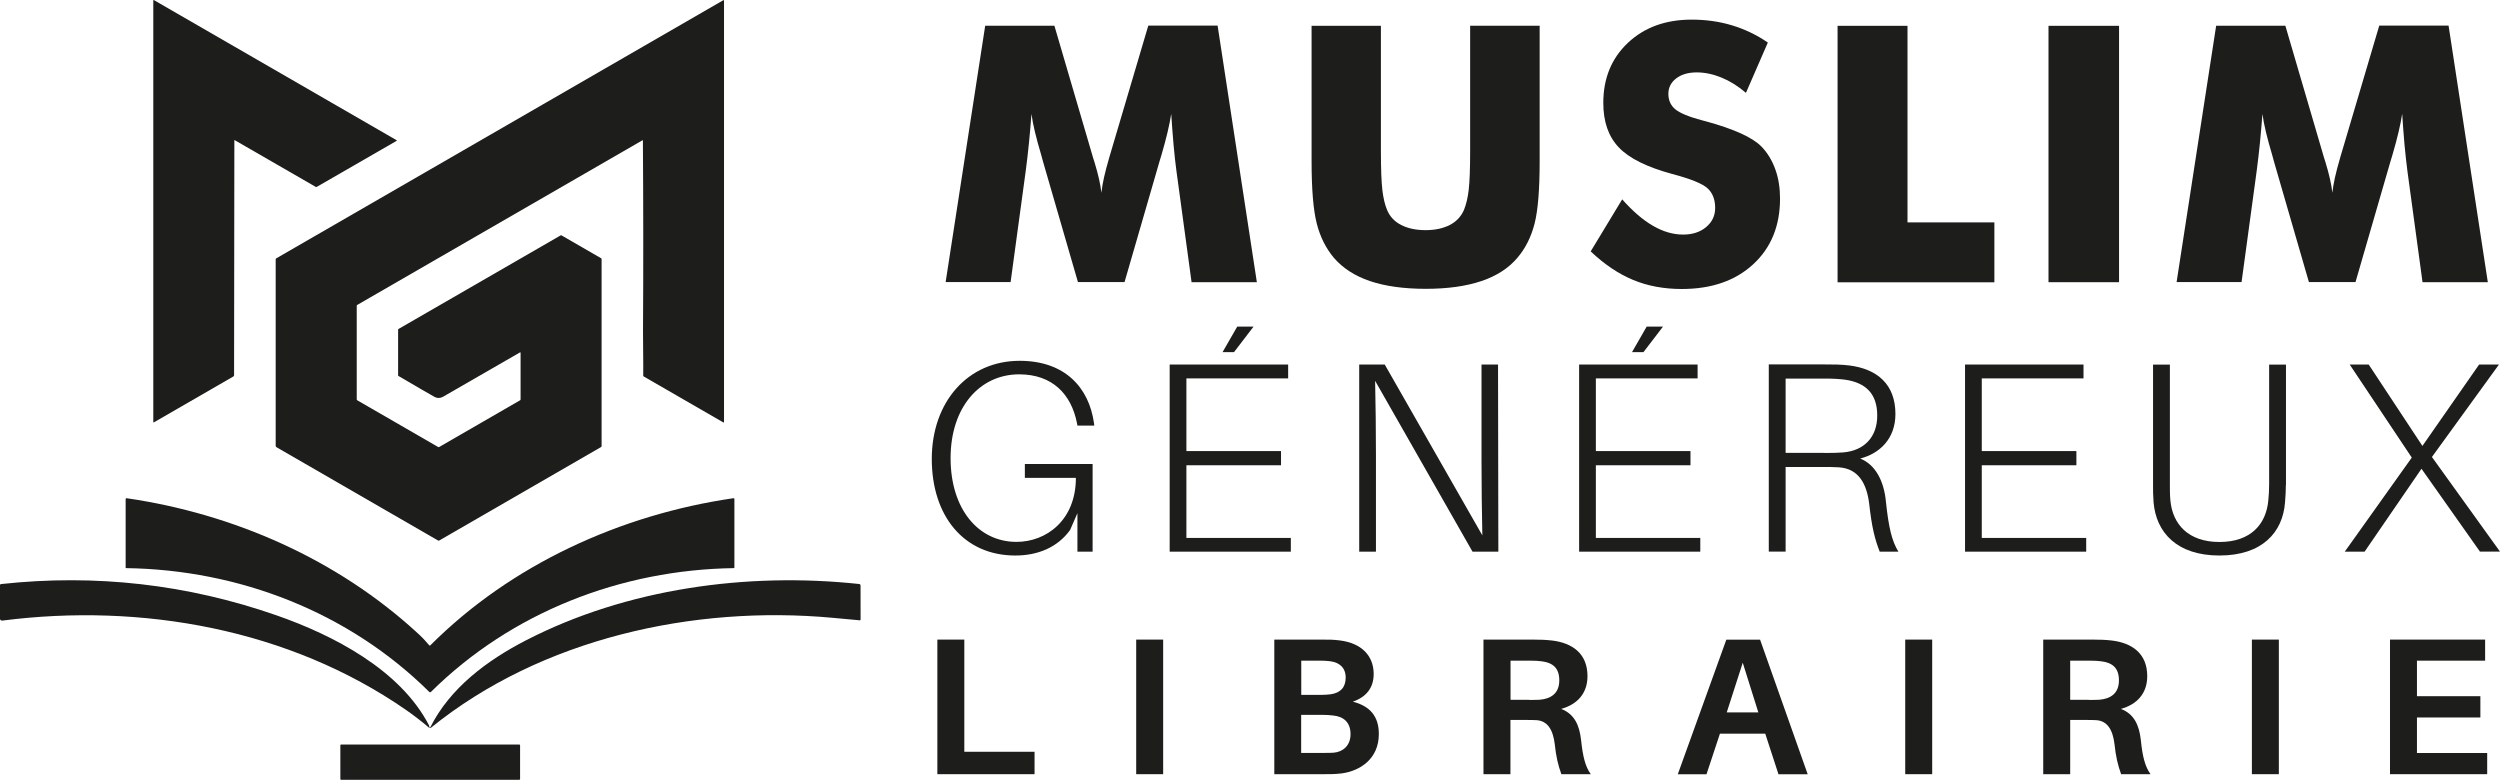 <svg xmlns="http://www.w3.org/2000/svg" id="Calque_1" data-name="Calque 1" viewBox="0 0 3700.6 1154.25"><defs><style>      .cls-1 {        fill: #1d1d1b;      }    </style></defs><path class="cls-1" d="M635.63,955.44c.25.33.74.33,1.07.08h0c119.58-119.83,282.15-193.8,448.82-218.04.74-.08,1.48.33,1.56.99v101.5c0,.49-.41.99-.9.99h0c-167.17,2.47-329.16,65.34-448.33,183.28-.66.66-1.73.66-2.38,0-119.5-118.27-281.41-180.89-448.82-183.28-.41,0-.66-.25-.66-.49v-101.83c0-.66.66-1.23,1.4-1.15h.16c158.46,23.09,311.82,90.49,430.33,199.47,6.41,5.75,12.25,11.92,17.75,18.49Z"></path><path class="cls-1" d="M635.55,1076.26c.33,1.48.82,1.48,1.48.16,29.09-57.86,83.5-98.71,141.77-128.7,149.01-76.68,327.27-101.01,493.04-83.26,1.07.08,1.97,1.07,1.97,2.22l.08,50.38c0,.66-.49,1.15-1.15,1.15h-.08c-13.4-1.23-26.71-2.47-40.03-3.7-205.8-18.99-431.32,30.41-594.87,162.81-.74.58-1.81.58-2.47,0-11.26-9.62-22.85-18.49-34.77-26.79C427.95,931.11,209.58,892.16,3.45,918.62c-1.64.25-3.21-.82-3.45-2.38v-50.13c0-.82.66-1.48,1.56-1.56,139.72-15.2,275.66.25,407.89,46.35,83.83,29.26,183.11,80.54,225.6,162.81.41.74.33,1.73.49,2.55Z"></path><path class="cls-1" d="M504.88,1102.06h263.9c.58,0,1.07.49,1.07,1.07v50.05c0,.58-.49,1.07-1.07,1.07h-263.9c-.58,0-1.07-.49-1.07-1.07v-50.13c.08-.58.49-.99,1.07-.99Z"></path><path class="cls-1" d="M347.4,207.46c-.25-.08-.41-.16-.49-.08v.08l-.41,347.9c0,.82-.49,1.56-1.15,1.97l-117.61,67.89c-.25.16-.58.08-.74-.16-.08-.08-.08-.16-.08-.25V.43c0-.25.25-.49.58-.41.08,0,.16,0,.25.08l359.16,207.36c.66.33.66.74.08,1.07l-118.02,68.05c-.58.33-1.23.33-1.73,0l-119.83-69.12Z"></path><path class="cls-1" d="M951.32,207.46l-422.69,244.01c-.41.25-.58.66-.58,1.15v138.49c0,.58.33,1.07.74,1.4l119.83,69.2c.41.25.99.25,1.4,0l119.83-69.2c.49-.25.74-.82.74-1.4v-69.04c0-.33-.25-.49-.58-.49-.08,0-.25,0-.33.08-38.13,21.94-76.19,43.89-114.24,65.83-3.53,2.05-8.55,2.05-11.83.25-6.82-3.78-24.57-14.05-53.42-30.98-.58-.33-.9-.74-.9-1.07v-67.72c0-.41.33-.9.99-1.23l239.33-138.16c.58-.33,1.15-.41,1.56-.16l58.6,33.86c.49.25.74.82.74,1.4v276.64c0,.58-.33,1.15-.74,1.4l-239.66,138.4c-.49.33-1.15.33-1.64,0l-239.08-138.07c-.82-.49-1.31-1.31-1.31-2.14v-276.15c0-.58.33-1.07.82-1.31L1070.65.34c.33-.25.82-.08.99.25.08.08.08.25.08.41v623.55c0,.9-.41,1.07-1.15.66l-117.61-67.89c-.49-.33-.82-.82-.82-1.4.25-21.94-.41-46.11-.33-65.75.58-92.71.49-186.81-.16-282.23,0-.16-.16-.33-.33-.33.08-.16,0-.16,0-.16Z"></path><g><path class="cls-1" d="M1860.44,417.72h-96.63l-22.32-164.06c-1.53-11.62-3.06-24.46-4.28-38.68-1.22-14.22-2.45-29.66-3.52-46.48-2.45,16.05-7.19,36.08-14.22,60.09-1.53,5.05-2.75,8.72-3.36,11.16l-51.53,177.82h-68.96l-51.53-177.82c-.76-2.45-1.68-6.12-3.06-11.16-7.19-24.01-12.08-44.04-14.22-59.94-1.07,14.37-2.29,28.59-3.67,42.66-1.38,14.07-3.06,28.13-4.89,42.2l-22.32,164.06h-96.17l58.56-379.5h102.44l57.34,195.71c.31,1.38,1.07,3.67,2.14,6.73,5.35,17.43,8.72,32.41,10.09,44.8.76-6.73,1.99-14.22,3.82-22.48,1.83-8.26,4.43-18.04,7.8-29.66l57.8-195.25h102.6l58.1,379.8Z"></path><path class="cls-1" d="M1940.86,38.22h103.21v184.55c0,27.06.76,46.63,2.14,58.41,1.38,11.77,3.67,21.71,7.03,29.66,3.98,9.63,10.86,17.12,20.79,22.17,9.79,5.05,21.86,7.65,36.08,7.65s26.15-2.6,35.93-7.65c9.79-5.05,16.67-12.54,20.95-22.17,3.21-7.95,5.66-17.89,7.03-29.66,1.38-11.77,2.14-31.34,2.14-58.41V38.07h102.9v200.61c0,41.59-2.45,72.32-7.49,92.2-5.05,19.72-13.46,36.7-25.38,50.61-13,15.44-30.73,26.91-53.36,34.56-22.63,7.65-50.15,11.47-82.41,11.47s-60.09-3.82-82.57-11.47c-22.63-7.65-40.37-19.27-53.52-34.56-11.77-14.07-20.18-30.89-25.23-50.61-5.05-19.72-7.65-50.46-7.65-92.2V38.22h-.61Z"></path><path class="cls-1" d="M2401.25,295.09c15.44,17.43,30.58,30.58,45.56,39.14,14.98,8.72,29.82,13,44.65,13,13.76,0,25.23-3.67,34.1-11.16s13.3-16.82,13.3-28.29c0-12.54-3.82-22.32-11.47-29.2s-25.08-13.91-52.29-21.1c-37.15-10.09-63.45-23.09-78.74-39.14-15.44-16.05-23.09-38.07-23.09-66.05,0-36.24,12.08-65.9,36.39-88.84,24.31-22.94,55.81-34.4,94.49-34.4,20.95,0,40.67,2.75,59.48,8.41,18.81,5.66,36.54,14.07,53.21,25.53l-32.41,74.46c-11.77-10.09-23.85-17.58-36.24-22.63-12.38-5.05-24.62-7.65-36.7-7.65s-22.63,2.91-30.27,8.87c-7.8,5.96-11.62,13.61-11.62,22.94s3.36,17.12,10.24,22.78c6.88,5.66,20.03,11.16,39.6,16.36,1.22.31,2.75.76,4.74,1.22,42.2,11.47,69.88,24.01,83.18,37.61,9.02,9.33,15.75,20.49,20.49,33.64,4.74,13,7.03,27.52,7.03,43.42,0,40.21-13.15,72.63-39.6,97.09-26.45,24.46-61.77,36.7-105.81,36.7-26.45,0-50.46-4.43-72.17-13.46-21.71-9.02-42.51-23.09-62.69-42.2l46.63-77.06Z"></path><path class="cls-1" d="M2720.05,417.72V38.22h103.51v290.97h128.59v88.68h-232.1v-.15Z"></path><path class="cls-1" d="M3032.27,417.72V38.22h104.43v379.5h-104.43Z"></path><path class="cls-1" d="M3682.56,417.72h-96.63l-22.32-164.06c-1.53-11.62-2.91-24.46-4.28-38.68-1.22-14.22-2.45-29.66-3.52-46.48-2.45,16.05-7.19,36.08-14.22,60.09-1.53,5.05-2.75,8.72-3.36,11.16l-51.53,177.82h-68.96l-51.53-177.82c-.76-2.45-1.68-6.12-3.06-11.16-7.19-24.01-12.08-44.04-14.22-59.94-1.07,14.37-2.29,28.59-3.67,42.66-1.38,14.07-3.06,28.13-4.89,42.2l-22.32,164.06h-96.17l58.56-379.5h102.44l57.34,195.71c.31,1.38,1.07,3.67,2.14,6.73,5.35,17.43,8.72,32.41,10.09,44.8.76-6.73,1.99-14.22,3.82-22.48,1.83-8.26,4.43-18.04,7.8-29.66l57.8-195.25h102.6l58.1,379.8Z"></path></g><g><path class="cls-1" d="M1617.33,686.98v129.66h-22.48v-57.03l-10.86,24.92c-18.5,25.69-47.7,37.77-81.04,37.77-76.3,0-123.7-58.56-123.7-142.96s53.36-145.26,130.12-145.26c66.66,0,102.44,39.3,109.94,91.89l.46,3.98h-24.92l-.76-3.98c-8.41-42.2-36.08-71.86-85.47-71.86-58.26,0-101.53,48.62-101.53,124s40.98,124,97.55,124c44.19,0,87.92-32.11,87.92-94.8h-75.53v-20.49h100.3v.15Z"></path><path class="cls-1" d="M1910.74,816.64h-179.35v-277.06h175.38v20.49h-150.61v107.64h140.06v20.95h-140.06v107.64h154.58v20.34h0ZM1809.68,521.23l21.71-37.77h24.16l-28.9,37.77h-16.97Z"></path><path class="cls-1" d="M2179.7,816.64l-144.19-252.9c.76,34.1,1.22,75.53,1.22,109.94v142.96h-24.77v-277.06h37.77l144.49,252.9c-.76-34.56-1.22-75.53-1.22-109.94v-142.96h24.46l.46,277.06h-38.23Z"></path><path class="cls-1" d="M2516.99,816.64h-179.51v-277.06h175.38v20.49h-150.61v107.64h140.06v20.95h-140.06v107.64h154.58v20.34h.15ZM2415.77,521.23l21.71-37.77h24.16l-28.9,37.77h-16.97Z"></path><path class="cls-1" d="M2810.1,816.64h-27.67c-6.88-17.74-11.62-34.86-15.6-71.1-3.67-29.36-15.6-52.14-45.41-53.82-7.19-.46-15.29-.46-21.71-.46h-56.57v125.23h-24.92v-277.06h81.5c14.07,0,24.92,0,37.77,1.53,40.98,5.2,68.19,27.67,68.19,71.86,0,36.54-23.24,58.56-52.14,65.9,23.7,9.63,35.32,34.86,38.07,63.76,3.98,38.38,8.87,58.56,18.5,74.16ZM2700.02,670.46c12.08,0,18.81,0,28.13-.76,30.58-2.45,50.61-22.02,50.61-54.59s-17.28-48.62-47.4-53.06c-9.63-1.22-18.5-1.68-31.65-1.68h-56.57v109.94h56.88v.15Z"></path><path class="cls-1" d="M3088.23,816.64h-179.51v-277.06h175.38v20.49h-150.61v107.64h140.06v20.95h-140.06v107.64h154.58v20.34h.15Z"></path><path class="cls-1" d="M3383.64,717.56c0,7.95-.46,16.05-1.22,25.69-3.21,44.95-34.1,79.05-97.09,79.05s-93.88-34.1-97.55-79.05c-.76-9.63-.76-17.74-.76-25.69v-177.82h24.92v176.6c0,8.87,0,16.82.76,24.46,3.21,34.86,26.15,61.47,72.63,61.47s69.11-26.45,72.32-61.47c.76-7.65,1.22-15.6,1.22-24.46v-176.6h24.92v177.82h-.15Z"></path><path class="cls-1" d="M3584.39,693.86l-84.25,122.78h-29.36l99.23-139.29-91.89-137.76h28.13l79.51,120.49,83.94-120.49h29.36l-99.23,136.85,100.76,140.06h-29.66l-86.54-122.63Z"></path></g><g><path class="cls-1" d="M1531.24,1145.98h-143.73v-199.23h39.91v166.05h103.97v33.18h-.15Z"></path><path class="cls-1" d="M1681.85,1145.98v-199.23h39.91v199.23h-39.91Z"></path><path class="cls-1" d="M2041.01,1086.51c0,37-27.98,54.59-54.59,58.26-10.09,1.22-16.51,1.22-27.67,1.22h-72.47v-199.23h71.25c10.09,0,15.9,0,25.69,1.22,32.26,3.98,50.15,22.78,50.15,49.69,0,20.49-11.01,34.1-30.89,40.98,25.84,6.57,38.53,22.17,38.53,47.86ZM1926.03,1028.56h29.97c4.89,0,9.48-.31,14.22-.92,14.37-2.29,21.71-10.4,21.71-24.77s-9.17-22.17-22.48-24.01c-4.59-.61-9.79-.92-14.37-.92h-28.9v50.61h-.15ZM1999.12,1086.81c0-18.5-11.31-26.3-25.69-27.68-4.89-.61-9.48-.92-14.22-.92h-33.18v56.27h34.71c4.59,0,9.48,0,13.3-.31,13.76-1.07,25.08-10.55,25.08-27.37Z"></path><path class="cls-1" d="M2354.77,1145.98h-43.58c-4.89-13.61-7.8-25.69-9.79-44.49-2.6-21.41-10.7-34.4-26.91-35.47-5.5-.31-10.4-.31-15.6-.31h-23.09v80.27h-39.91v-199.23h72.78c11.62,0,19.11.31,28.9,1.38,28.9,3.52,52.29,18.5,52.29,52.75,0,25.69-15.29,41.89-38.99,48.47,19.57,7.49,27.06,24.01,29.51,46.18,2.6,24.46,6.27,39.3,14.37,50.46ZM2263.33,1036.05c6.88,0,11.77,0,16.21-.31,15.9-1.38,28.59-9.17,28.59-28.59s-10.7-26.3-26.3-28.29c-4.59-.61-9.48-.92-16.67-.92h-29.2v57.95h27.37v.15Z"></path><path class="cls-1" d="M2545.89,1086.05l-19.88,60.09h-42.51l71.86-199.23h50l70.49,199.23h-43.27l-19.57-60.09h-67.12ZM2555.98,1054.55h46.79l-23.09-73.55-23.7,73.55Z"></path><path class="cls-1" d="M2820.2,1145.98v-199.23h39.91v199.23h-39.91Z"></path><path class="cls-1" d="M3183.34,1145.98h-43.58c-4.89-13.61-7.8-25.69-9.79-44.49-2.6-21.41-10.7-34.4-26.91-35.47-5.5-.31-10.4-.31-15.6-.31h-23.09v80.27h-39.91v-199.23h72.78c11.62,0,19.11.31,28.9,1.38,28.9,3.52,52.29,18.5,52.29,52.75,0,25.69-15.29,41.89-38.99,48.47,19.57,7.49,27.06,24.01,29.51,46.18,2.45,24.46,6.27,39.3,14.37,50.46ZM3091.75,1036.05c6.88,0,11.77,0,16.21-.31,15.9-1.38,28.59-9.17,28.59-28.59s-10.7-26.3-26.3-28.29c-4.59-.61-9.48-.92-16.67-.92h-29.2v57.95h27.37v.15Z"></path><path class="cls-1" d="M3333.33,1145.98v-199.23h39.91v199.23h-39.91Z"></path><path class="cls-1" d="M3681.49,1145.98h-143.73v-199.23h140.82v31.19h-100.91v52.6h93.88v31.5h-93.88v52.6h103.97v31.34h-.15Z"></path></g></svg>